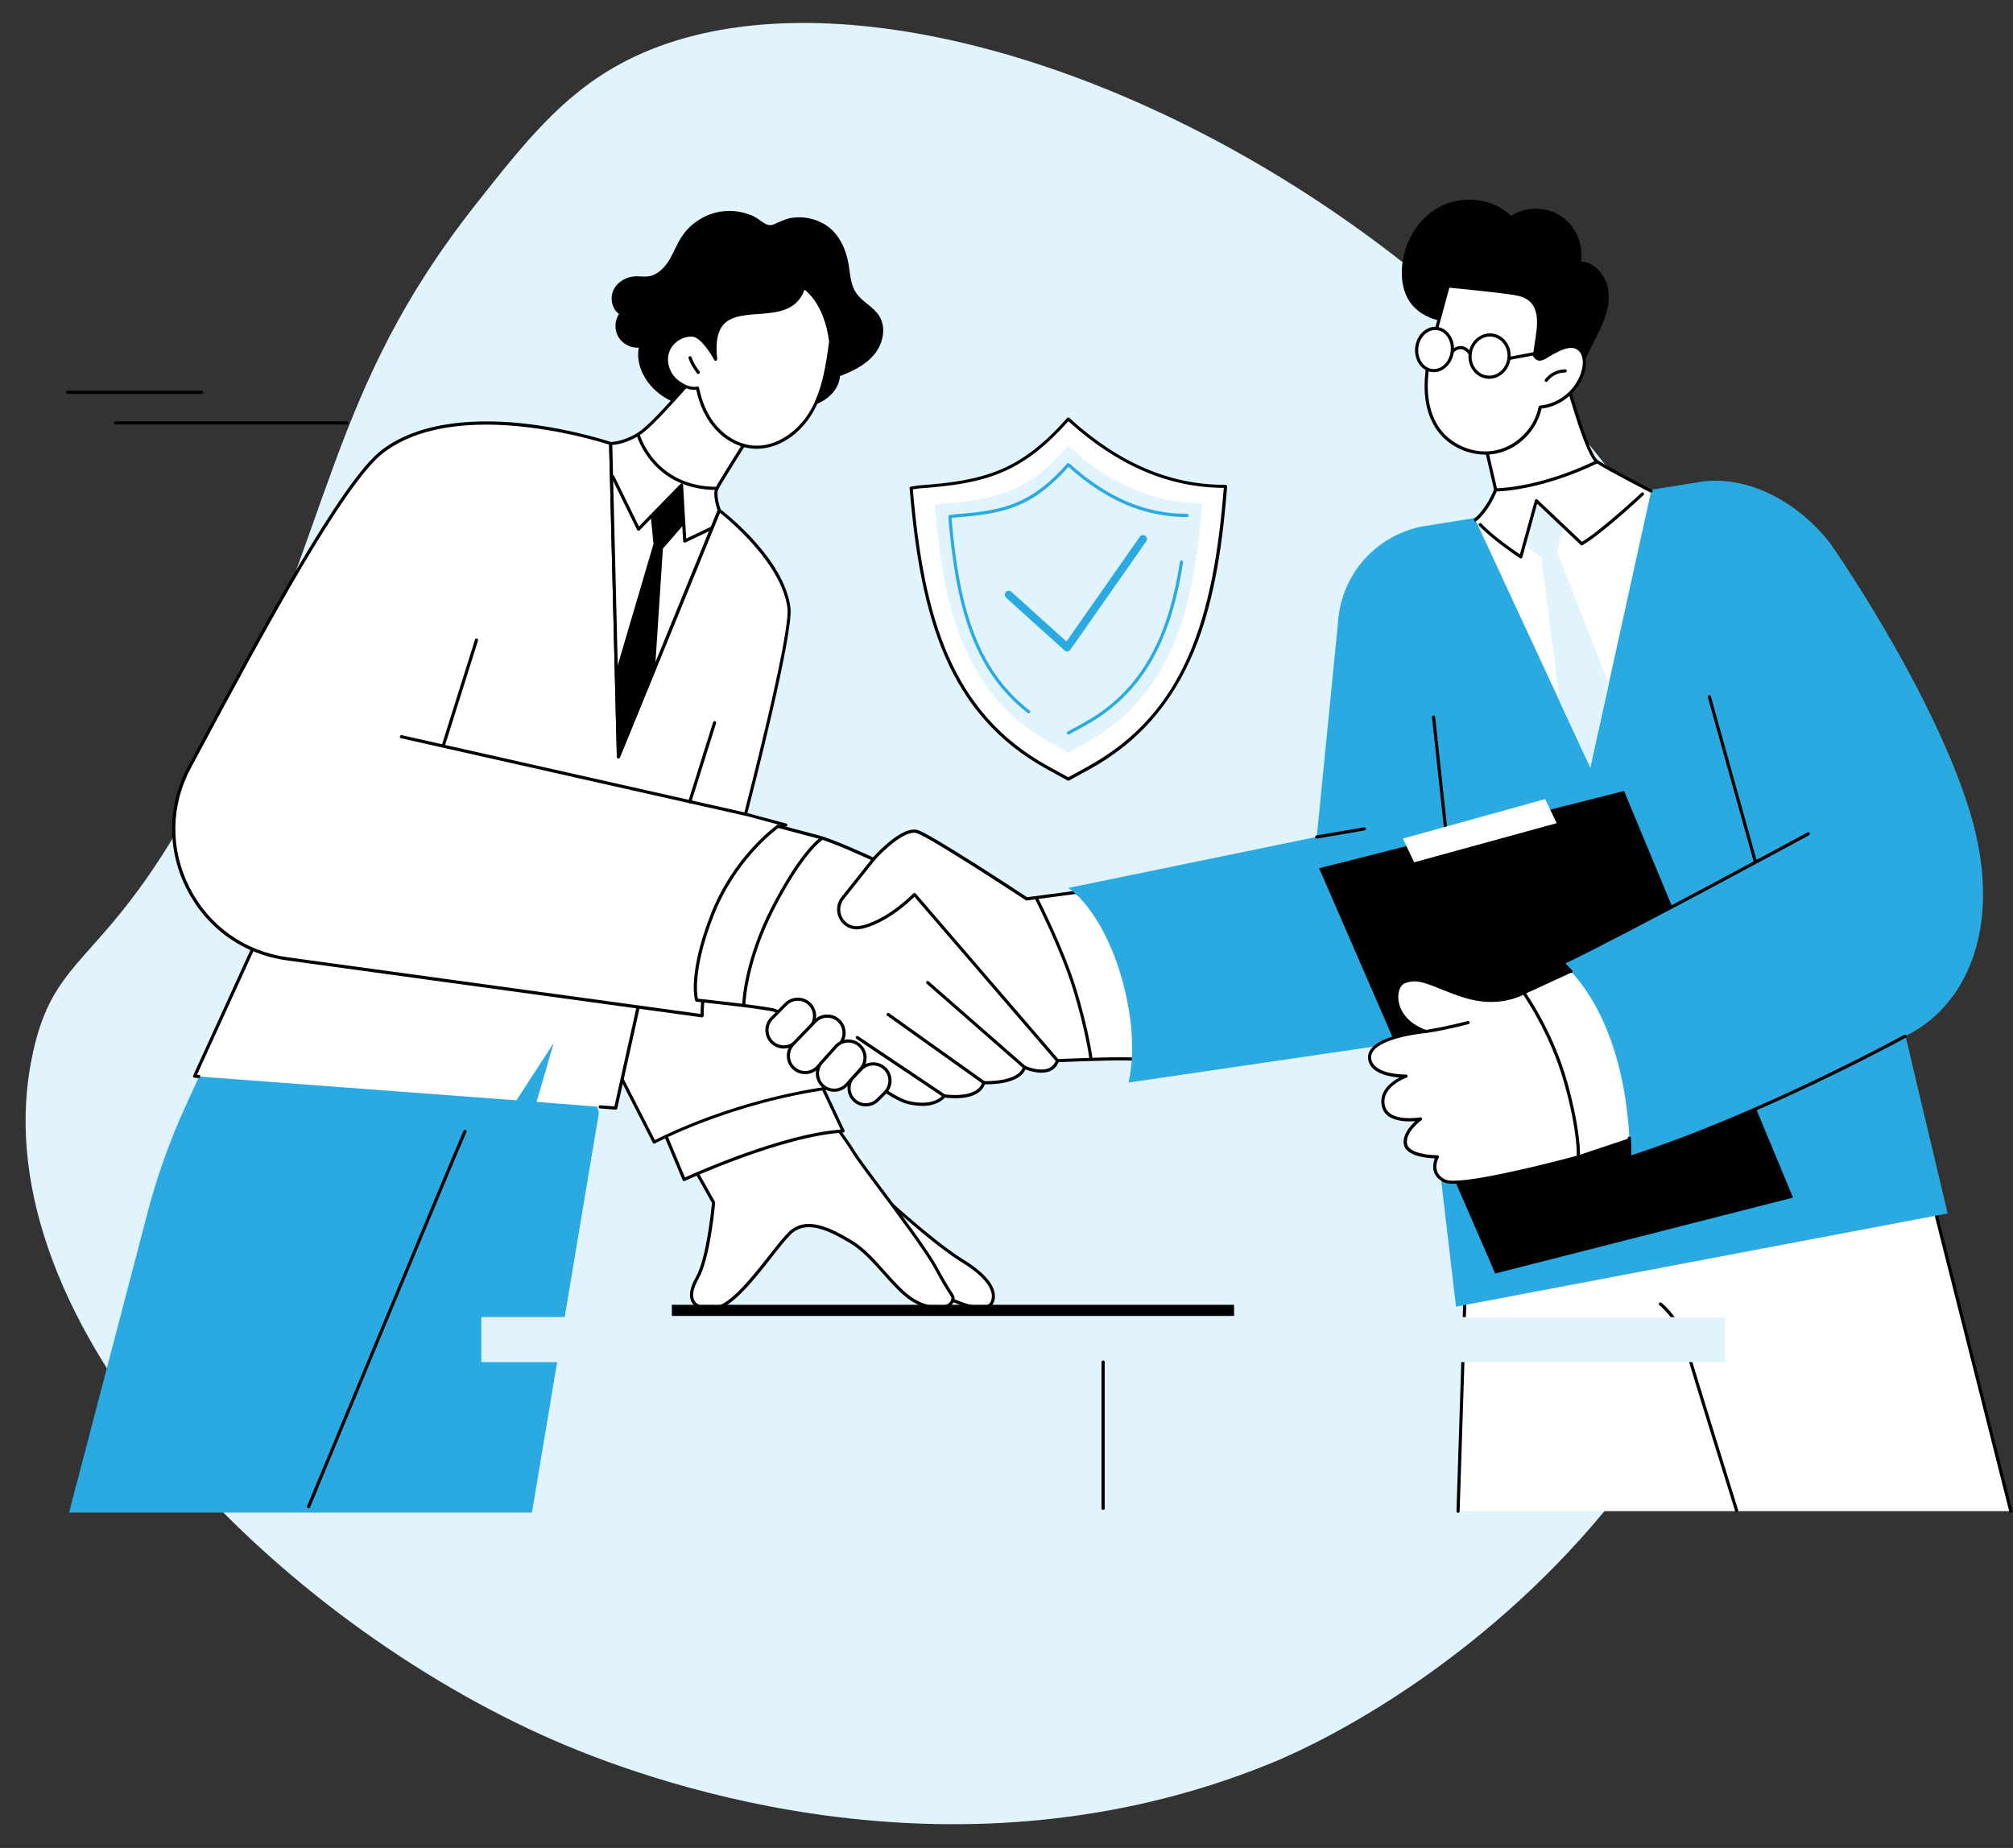 <?xml version="1.0" encoding="UTF-8"?>
<svg xmlns="http://www.w3.org/2000/svg" width="512" height="470" viewBox="0 0 512 470" fill="none">
  <rect x="0" y="0" width="512" height="470" fill="#333333" stroke="none"/>
  <path d="M322.439 448.792C343.792 440.178 383.47 417.164 413.818 377.109C452.741 325.657 459.741 267.872 453.96 223.104C434.865 74.564 239.046 -28.379 157.477 16.409C142.666 24.535 133.03 36.77 121.13 51.832C83.309 99.714 85.043 132.569 54.968 193.047C27.575 248.104 13.6 239.595 7.873 270.229C-4.562 336.648 70.237 412.181 141.774 443.012C169.25 454.85 244.301 480.282 322.439 448.792Z" fill="#E1F4FD"></path>
  <g clip-path="url(#clip0_118_33)">
    <path d="M152.334 282.997L135.297 384.714H17.564L36.889 310.864C39.393 300.741 42.831 290.868 47.168 281.38L58.658 256.232L143.204 250.757L152.334 282.997Z" fill="#2BAAE2"></path>
    <path d="M78.486 383.624C78.486 383.624 78.378 383.624 78.33 383.588C78.126 383.504 78.031 383.264 78.114 383.061C78.498 382.15 115.949 291.803 117.89 287.598C117.986 287.394 118.225 287.31 118.429 287.406C118.633 287.502 118.716 287.742 118.621 287.945C116.68 292.139 79.228 382.474 78.857 383.384C78.797 383.54 78.641 383.636 78.486 383.636V383.624Z" fill="#010101"></path>
    <path d="M220.67 301.136C221.353 301.112 235.886 315.214 244.703 320.629C253.509 326.044 253.21 329.95 252.143 331.579C250.993 333.341 245.554 333.113 237.659 328.129C229.776 323.145 220.67 301.136 220.67 301.136Z" fill="white"></path>
    <path d="M249.364 332.993C246.656 332.993 242.487 331.651 237.431 328.464C229.524 323.468 220.658 302.19 220.287 301.292C220.239 301.172 220.251 301.028 220.323 300.92C220.395 300.813 220.515 300.741 220.646 300.741C220.994 300.741 221.317 300.98 225.618 304.778C230.662 309.247 239.108 316.723 244.907 320.281C249.651 323.193 252.359 326.008 252.946 328.668C253.293 330.213 252.79 331.292 252.467 331.795C251.964 332.562 250.897 332.993 249.364 332.993ZM221.629 302.346C223.761 307.21 231.309 323.636 237.874 327.781C245.386 332.526 250.79 332.909 251.808 331.352C252.119 330.86 252.443 330.034 252.179 328.836C251.808 327.17 250.167 324.439 244.5 320.964C238.641 317.37 230.159 309.858 225.103 305.377C223.785 304.203 222.503 303.077 221.641 302.346H221.629Z" fill="#010101"></path>
    <path d="M181.494 305.856C181.494 305.856 180.272 319.898 177.325 325.05C174.378 330.201 176.019 333.268 181.841 332.693C187.664 332.118 196.709 317.657 200.867 313.644C205.024 309.618 210.954 312.554 216.501 315.884C222.048 319.215 226.709 326.835 231.489 330.177C236.269 333.52 242.068 333.316 242.391 330.225C242.475 329.446 241.84 329.482 238.126 322.593C234.412 315.705 219.221 296.511 217.172 293.073C215.123 289.634 211.122 284.519 211.122 284.519L174.977 294.199L181.518 305.844L181.494 305.856Z" fill="white"></path>
    <path d="M180.536 333.161C177.816 333.161 176.582 332.214 176.031 331.352C175.061 329.854 175.396 327.613 176.977 324.846C179.709 320.078 180.955 307.33 181.087 305.94L174.605 294.403C174.545 294.295 174.533 294.163 174.581 294.055C174.629 293.936 174.725 293.852 174.845 293.828L210.99 284.147C211.146 284.099 211.314 284.159 211.41 284.291C211.445 284.339 215.447 289.467 217.496 292.881C218.25 294.151 220.934 297.733 224.037 301.891C229.428 309.103 236.125 318.089 238.462 322.414C240.426 326.056 241.529 327.745 242.116 328.656C242.667 329.506 242.834 329.77 242.787 330.273C242.679 331.292 242.08 332.082 241.037 332.55C238.617 333.652 234.508 332.789 231.261 330.513C229.057 328.967 226.924 326.583 224.672 324.055C222.024 321.084 219.281 318.017 216.298 316.232C211.062 313.093 205.144 310.074 201.154 313.943C199.92 315.13 198.255 317.25 196.326 319.706C191.785 325.493 186.131 332.693 181.889 333.101C181.398 333.149 180.955 333.173 180.536 333.173V333.161ZM175.564 294.463L181.854 305.665C181.889 305.737 181.913 305.82 181.901 305.892C181.854 306.467 180.643 320.078 177.672 325.253C176.271 327.697 175.923 329.71 176.702 330.92C177.445 332.07 179.218 332.55 181.806 332.298C185.699 331.915 191.474 324.57 195.691 319.203C197.632 316.723 199.321 314.59 200.591 313.356C205 309.091 211.23 312.242 216.717 315.537C219.808 317.382 222.587 320.497 225.271 323.516C227.499 326.008 229.596 328.356 231.729 329.854C235.131 332.238 238.893 332.645 240.714 331.819C241.493 331.459 241.924 330.92 241.996 330.189C242.02 329.986 241.972 329.902 241.457 329.099C240.858 328.177 239.755 326.463 237.779 322.797C235.466 318.52 228.781 309.57 223.414 302.37C220.167 298.033 217.615 294.606 216.837 293.289C215.052 290.305 211.745 285.98 210.978 284.986L175.588 294.463H175.564Z" fill="#010101"></path>
    <path d="M174.006 300.01C174.006 300.01 198.65 288.568 214.441 287.681L208.091 274.203L168.304 286.4L174.006 300.022V300.01Z" fill="white"></path>
    <path d="M174.007 300.405C174.007 300.405 173.911 300.405 173.863 300.381C173.755 300.345 173.683 300.261 173.635 300.166L167.932 286.543C167.885 286.436 167.897 286.316 167.932 286.22C167.98 286.112 168.064 286.04 168.184 286.004L207.971 273.808C208.163 273.748 208.367 273.844 208.451 274.024L214.8 287.502C214.86 287.622 214.848 287.765 214.776 287.873C214.705 287.993 214.585 288.065 214.453 288.065C198.914 288.952 174.414 300.249 174.162 300.357C174.114 300.381 174.055 300.393 173.995 300.393L174.007 300.405ZM168.855 286.639L174.222 299.459C177.361 298.033 199.202 288.353 213.83 287.298L207.888 274.67L168.867 286.627L168.855 286.639Z" fill="#010101"></path>
    <path d="M166.411 290.509C166.411 290.509 185.34 280.218 211.434 276.635L171.958 207.243L128.409 216.24L166.423 290.521L166.411 290.509Z" fill="white"></path>
    <path d="M166.411 290.904C166.411 290.904 166.327 290.904 166.291 290.88C166.183 290.844 166.099 290.773 166.051 290.677L128.037 216.396C127.977 216.288 127.977 216.156 128.037 216.036C128.097 215.929 128.193 215.845 128.313 215.821L171.862 206.823C172.03 206.787 172.209 206.871 172.293 207.015L211.769 276.408C211.841 276.527 211.841 276.659 211.769 276.779C211.709 276.899 211.601 276.983 211.458 276.995C185.747 280.529 166.758 290.725 166.579 290.82C166.519 290.856 166.459 290.868 166.387 290.868L166.411 290.904ZM128.996 216.516L166.579 289.958C169.322 288.544 187.173 279.666 210.787 276.312L171.742 207.686L128.996 216.516Z" fill="#010101"></path>
    <path d="M163.595 250.35L156.587 281.835L136.471 280.254L140.82 265.266L131.356 279.858L49.493 273.724L75.754 216.192L163.595 250.35Z" fill="white"></path>
    <path d="M156.599 282.23C156.599 282.23 156.575 282.23 156.563 282.23L152.633 281.919C152.418 281.907 152.25 281.703 152.262 281.487C152.274 281.26 152.478 281.104 152.693 281.116L156.275 281.392L163.128 250.589L75.97 216.695L50.104 273.352L50.583 273.388C50.799 273.4 50.967 273.604 50.955 273.82C50.943 274.035 50.739 274.203 50.523 274.191L49.469 274.107C49.337 274.107 49.217 274.023 49.157 273.916C49.086 273.808 49.086 273.664 49.133 273.544L75.395 216.013C75.479 215.821 75.706 215.725 75.91 215.809L163.751 249.954C163.931 250.026 164.039 250.218 164.003 250.421L157.006 281.907C156.97 282.086 156.803 282.218 156.611 282.218L156.599 282.23Z" fill="#010101"></path>
    <path d="M199.896 209.842C199.896 209.842 191.498 214.083 185.232 227.969C181.422 236.416 178.487 251.955 178.595 258.352L73.034 243.856C50.008 240.693 37.201 215.533 48.223 195.07C63.45 166.795 86.453 123.065 97.343 114.787C117.063 99.799 155.317 112.81 155.317 112.81L157.294 192.482L182.932 129.775C182.932 129.775 199.106 142.007 200.675 154.623C201.526 161.452 189.629 207.075 189.629 207.075L199.884 209.83L199.896 209.842Z" fill="white"></path>
    <path d="M178.595 258.76C178.595 258.76 178.559 258.76 178.535 258.76L72.975 244.263C61.869 242.742 52.572 236.128 47.492 226.124C42.412 216.132 42.544 204.751 47.852 194.878C48.894 192.938 49.984 190.925 51.086 188.852C66.182 160.733 86.86 122.239 97.079 114.463C107.371 106.64 122.706 106.508 133.752 107.778C145.685 109.144 155.329 112.403 155.425 112.427C155.58 112.487 155.688 112.63 155.7 112.798L157.629 190.553L182.537 129.619C182.585 129.499 182.68 129.415 182.8 129.38C182.92 129.344 183.052 129.38 183.148 129.451C183.819 129.955 199.477 141.923 201.047 154.575C201.873 161.153 191.33 202.055 190.096 206.799L199.968 209.459C200.124 209.507 200.244 209.639 200.268 209.806C200.28 209.974 200.196 210.13 200.052 210.202C199.968 210.25 191.702 214.563 185.58 228.137C181.95 236.2 178.859 251.751 178.979 258.353C178.979 258.472 178.931 258.58 178.847 258.664C178.775 258.724 178.679 258.76 178.583 258.76H178.595ZM123.58 108.006C114.26 108.006 104.687 109.719 97.595 115.098C87.507 122.766 66.889 161.177 51.817 189.224C50.703 191.296 49.625 193.309 48.582 195.25C43.395 204.882 43.263 216.001 48.223 225.753C53.183 235.517 62.252 241.963 73.094 243.46L178.188 257.885C178.2 250.841 181.207 235.901 184.861 227.79C190.025 216.348 196.542 211.436 198.854 209.962L189.533 207.446C189.318 207.386 189.198 207.171 189.246 206.955C189.366 206.5 201.119 161.332 200.28 154.647C198.878 143.469 185.628 132.411 183.1 130.398L157.665 192.614C157.593 192.794 157.402 192.89 157.222 192.854C157.03 192.818 156.898 192.662 156.886 192.47L154.922 113.086C152.813 112.403 138.532 107.994 123.568 107.994L123.58 108.006Z" fill="#010101"></path>
    <path d="M189.641 207.482C189.641 207.482 189.581 207.482 189.557 207.482L102.004 187.762C101.788 187.714 101.656 187.498 101.704 187.282C101.752 187.067 101.968 186.935 102.183 186.983L189.737 206.703C189.953 206.751 190.085 206.967 190.037 207.183C189.989 207.374 189.833 207.494 189.641 207.494V207.482Z" fill="#010101"></path>
    <path d="M112.738 190.098C112.738 190.098 112.654 190.098 112.618 190.074C112.403 190.002 112.283 189.787 112.355 189.571L120.813 162.674C120.885 162.458 121.101 162.339 121.316 162.411C121.532 162.482 121.652 162.698 121.58 162.914L113.122 189.811C113.062 189.978 112.906 190.098 112.738 190.098Z" fill="#010101"></path>
    <path d="M175.444 204.331C175.444 204.331 175.36 204.331 175.325 204.307C175.109 204.235 174.989 204.02 175.061 203.804L181.375 183.688C181.447 183.473 181.662 183.353 181.878 183.425C182.094 183.497 182.213 183.712 182.141 183.928L175.828 204.044C175.78 204.211 175.612 204.331 175.444 204.331Z" fill="#010101"></path>
    <path d="M184.238 53.697C179.853 54.093 175.708 56.596 173.324 60.298C172.102 62.191 171.323 64.36 170.137 66.277C168.951 68.194 167.166 69.955 164.937 70.278C163.823 70.446 162.673 70.231 161.547 70.278C159.282 70.386 157.03 71.68 156.048 73.729C155.077 75.778 155.604 78.521 157.437 79.851C156.299 81.564 156.239 83.925 157.282 85.698C158.324 87.471 160.421 88.573 162.469 88.417C161.655 92.766 164.039 97.247 167.513 99.991C170.987 102.722 175.396 103.98 179.757 104.759C188.012 106.233 196.614 106.185 204.665 103.849C206.749 103.25 208.822 102.471 210.523 101.129C212.224 99.787 213.53 97.81 213.638 95.654C216.909 94.396 220.192 92.802 222.408 90.095C224.624 87.387 225.487 83.302 223.618 80.342C222.108 77.946 219.185 76.736 217.652 74.352C216.322 72.291 216.25 69.692 215.843 67.271C215.327 64.24 214.189 61.245 212.105 58.981C209.565 56.225 205.647 54.967 201.957 55.327C199.956 55.518 198.483 56.369 196.674 57.112C194.925 57.831 193.319 55.782 191.762 55.051C189.425 53.961 186.814 53.469 184.238 53.697Z" fill="#010101"></path>
    <path d="M155.329 112.81C155.329 112.81 159.642 112.75 163.751 109.396C168.999 105.118 183.747 87.399 183.747 87.399L193.307 106.52C193.307 106.52 183.16 122.574 182.345 124.216C181.53 125.857 182.932 129.775 182.932 129.775L157.294 192.482L155.317 112.81H155.329Z" fill="white"></path>
    <path d="M157.306 192.89C157.306 192.89 157.258 192.89 157.234 192.89C157.042 192.854 156.91 192.698 156.898 192.506L154.921 112.834C154.921 112.726 154.957 112.619 155.029 112.547C155.101 112.475 155.209 112.427 155.317 112.427C155.353 112.427 159.546 112.319 163.487 109.108C168.651 104.903 183.291 87.339 183.435 87.171C183.519 87.064 183.651 87.016 183.794 87.028C183.926 87.04 184.046 87.124 184.106 87.243L193.666 106.365C193.726 106.496 193.726 106.64 193.642 106.76C193.547 106.916 183.495 122.814 182.704 124.42C182.093 125.642 182.932 128.613 183.315 129.655C183.351 129.751 183.351 129.847 183.315 129.943L157.677 192.65C157.617 192.806 157.461 192.902 157.306 192.902V192.89ZM155.736 113.194L157.653 190.554L182.501 129.763C182.225 128.948 181.183 125.654 181.985 124.036C182.764 122.479 191.642 108.401 192.852 106.496L183.663 88.13C181.231 91.029 168.807 105.79 164.003 109.707C160.516 112.547 156.934 113.086 155.736 113.182V113.194Z" fill="#010101"></path>
    <path d="M162.409 110.833C162.409 110.833 166.231 124.216 182.345 124.216L162.409 110.833Z" fill="white"></path>
    <path d="M182.345 124.623C166.111 124.623 162.062 111.085 162.014 110.941C161.954 110.726 162.074 110.51 162.289 110.45C162.505 110.39 162.721 110.51 162.793 110.726C162.829 110.857 166.734 123.821 182.345 123.821C182.573 123.821 182.752 124 182.752 124.228C182.752 124.455 182.573 124.635 182.345 124.635V124.623Z" fill="#010101"></path>
    <path d="M174.15 138.006C174.078 138.006 174.006 137.982 173.946 137.946C173.827 137.874 173.755 137.754 173.755 137.622L172.988 124.324L162.697 134.867C162.601 134.963 162.469 135.011 162.349 134.987C162.217 134.963 162.11 134.879 162.05 134.771L155.496 121.389C155.401 121.185 155.484 120.945 155.676 120.849C155.88 120.754 156.119 120.837 156.215 121.029L162.517 133.896L173.048 123.102C173.156 122.982 173.323 122.946 173.479 123.006C173.623 123.066 173.731 123.198 173.743 123.365L174.533 136.976L180.739 134.016C180.943 133.92 181.183 134.016 181.278 134.208C181.374 134.412 181.278 134.651 181.087 134.747L174.342 137.97C174.342 137.97 174.222 138.006 174.174 138.006H174.15Z" fill="#010101"></path>
    <path d="M165.907 131.117L166.626 138.377L157.138 170.582L157.401 191.668L166.183 170.582L168.22 139.36L173.491 133.285L173.084 124.228L165.907 131.117Z" fill="#010101"></path>
    <path d="M157.401 192.075C157.401 192.075 157.353 192.075 157.329 192.075C157.138 192.039 157.006 191.871 157.006 191.68L156.73 170.593C156.73 170.593 156.73 170.51 156.742 170.474L166.219 138.341L165.5 131.165C165.488 131.045 165.536 130.925 165.62 130.829L172.796 123.94C172.916 123.833 173.084 123.797 173.228 123.856C173.371 123.916 173.467 124.048 173.479 124.216L173.887 133.273C173.887 133.381 173.851 133.477 173.791 133.561L168.603 139.539L166.578 170.629C166.578 170.629 166.566 170.713 166.543 170.761L157.761 191.847C157.701 192.003 157.545 192.099 157.389 192.099L157.401 192.075ZM157.533 170.641L157.773 189.715L165.788 170.486L167.812 139.324C167.812 139.24 167.848 139.156 167.908 139.084L173.072 133.118L172.713 125.114L166.315 131.261L167.022 138.329C167.022 138.329 167.022 138.437 167.01 138.485L157.533 170.641Z" fill="#010101"></path>
    <path d="M177.409 98.697C178.116 102.315 179.565 105.826 181.973 108.617C184.382 111.397 187.796 113.397 191.462 113.709C197.596 114.236 203.359 109.971 206.426 104.639C209.505 99.308 210.427 93.03 211.254 86.932C211.254 86.932 210.511 77.359 204.401 73.01C200.447 85.913 179.781 71.609 181.997 91.329C181.997 91.329 178.883 85.47 176.199 85.219C173.3 84.955 170.412 87.028 169.669 89.831C168.939 92.647 170.304 95.81 172.748 97.391C174.126 98.278 175.504 98.961 177.397 98.697H177.409Z" fill="white"></path>
    <path d="M192.492 114.152C192.145 114.152 191.785 114.14 191.438 114.104C187.844 113.805 184.286 111.888 181.674 108.869C179.469 106.317 177.888 102.962 177.085 99.129C175.156 99.284 173.743 98.493 172.545 97.727C169.897 96.025 168.531 92.659 169.298 89.736C170.077 86.74 173.192 84.536 176.247 84.823C178.211 85.003 180.308 87.807 181.458 89.628C181.302 86.273 181.889 83.829 183.267 82.176C185.4 79.6 189.114 79.324 192.72 79.061C197.68 78.689 202.352 78.342 204.03 72.891C204.065 72.771 204.161 72.675 204.281 72.627C204.401 72.579 204.533 72.603 204.641 72.675C210.846 77.084 211.637 86.489 211.661 86.896C211.661 86.92 211.661 86.956 211.661 86.98C210.93 92.443 210.02 99.236 206.785 104.831C203.466 110.582 197.943 114.14 192.48 114.14L192.492 114.152ZM177.421 98.302C177.612 98.302 177.78 98.434 177.816 98.625C178.559 102.471 180.104 105.838 182.297 108.354C184.777 111.217 188.131 113.026 191.522 113.314C197.752 113.841 203.347 109.24 206.102 104.448C209.241 98.997 210.152 92.311 210.87 86.932C210.811 86.273 209.924 77.851 204.629 73.681C202.652 79.144 197.644 79.516 192.792 79.875C189.21 80.139 185.819 80.391 183.902 82.703C182.453 84.452 181.961 87.267 182.417 91.305C182.441 91.497 182.321 91.676 182.141 91.736C181.961 91.796 181.758 91.712 181.662 91.545C180.823 89.963 178.199 85.83 176.187 85.65C173.503 85.398 170.772 87.339 170.089 89.963C169.406 92.563 170.64 95.558 173 97.08C174.462 98.026 175.708 98.565 177.373 98.326C177.397 98.326 177.409 98.326 177.433 98.326L177.421 98.302Z" fill="#010101"></path>
    <path d="M177.612 95.127C177.493 95.127 177.373 95.079 177.301 94.971C176.378 93.821 175.648 92.527 175.132 91.137C175.061 90.934 175.156 90.694 175.372 90.622C175.588 90.538 175.815 90.646 175.887 90.862C176.366 92.168 177.061 93.378 177.924 94.468C178.068 94.636 178.032 94.899 177.864 95.031C177.792 95.091 177.696 95.115 177.612 95.115V95.127Z" fill="#010101"></path>
    <path d="M273.732 226.951L261.14 228.628C261.14 228.628 237.359 212.958 233.43 211.556C229.512 210.154 222.144 218.577 222.144 218.577C222.144 218.577 212.368 214 208.175 212.886C203.981 211.771 197.895 210.166 197.895 210.166C197.895 210.166 186.981 217.726 181.098 232.834C175.216 247.941 177.181 254.387 177.181 254.387C177.181 254.387 193.127 256.064 196.769 256.903C200.411 257.742 223.917 278.732 230.914 280.409C237.91 282.087 240.151 278.732 240.151 278.732C240.151 278.732 248.824 280.134 250.226 275.377C250.226 275.377 259.295 275.833 260.577 271.46C260.577 271.46 267.298 274.539 268.976 269.782C268.976 269.782 287.162 268.944 289.403 269.507C291.643 270.07 287.725 236.488 273.732 226.963V226.951Z" fill="white"></path>
    <path d="M234.58 281.272C233.501 281.272 232.255 281.128 230.818 280.793C226.684 279.798 217.268 272.49 208.977 266.044C203.394 261.707 198.135 257.622 196.685 257.286C193.115 256.46 177.301 254.794 177.145 254.77C176.989 254.758 176.845 254.639 176.797 254.483C176.714 254.219 174.869 247.738 180.727 232.666C186.586 217.618 197.548 209.89 197.668 209.806C197.763 209.735 197.883 209.723 198.003 209.747C198.003 209.747 204.089 211.352 208.282 212.466C212.128 213.497 220.407 217.294 222.048 218.061C223.294 216.683 229.775 209.794 233.573 211.16C237.383 212.526 259.176 226.831 261.236 228.197L273.684 226.544C273.78 226.532 273.876 226.544 273.96 226.615C287.306 235.697 291.571 266.116 290.109 269.399C289.858 269.962 289.427 269.914 289.307 269.878C287.605 269.459 275.601 269.878 269.251 270.154C268.808 271.232 268.077 271.999 267.059 272.43C264.818 273.376 261.871 272.406 260.805 271.987C259.2 275.773 252.095 275.821 250.502 275.785C248.908 280.098 241.744 279.355 240.318 279.163C239.827 279.738 238.162 281.284 234.58 281.284V281.272ZM177.516 254.004C179.745 254.243 193.474 255.717 196.865 256.496C198.482 256.867 203.334 260.629 209.468 265.397C217.304 271.483 227.044 279.043 231.009 280.002C237.611 281.583 239.731 278.612 239.815 278.492C239.899 278.36 240.055 278.289 240.21 278.325C240.294 278.336 248.549 279.606 249.831 275.245C249.879 275.066 250.058 274.946 250.238 274.958C250.322 274.958 259.008 275.341 260.182 271.328C260.218 271.22 260.29 271.124 260.398 271.076C260.505 271.028 260.625 271.028 260.733 271.076C260.769 271.088 264.339 272.706 266.735 271.687C267.61 271.316 268.233 270.621 268.58 269.638C268.64 269.483 268.772 269.375 268.94 269.375C269.671 269.339 286.647 268.56 289.355 269.075C289.582 268.62 289.738 266.547 289.235 262.462C288.025 252.602 283.388 234.151 273.612 227.37L261.176 229.024C261.081 229.036 260.985 229.024 260.901 228.964C260.661 228.808 237.107 213.305 233.286 211.939C230.279 210.861 224.432 216.564 222.431 218.84C222.312 218.972 222.12 219.02 221.964 218.936C221.868 218.888 212.176 214.359 208.067 213.269C204.305 212.263 199.021 210.873 197.967 210.597C196.649 211.568 186.861 219.104 181.47 232.977C176.342 246.168 177.229 252.686 177.504 254.016L177.516 254.004Z" fill="#010101"></path>
    <path d="M277.458 269.495C277.254 269.495 277.086 269.351 277.062 269.147C277.062 269.075 276.08 261.839 272.905 251.559C269.73 241.268 263.321 228.784 263.249 228.652C263.153 228.46 263.225 228.209 263.417 228.113C263.608 228.005 263.86 228.089 263.956 228.281C264.016 228.401 270.461 240.956 273.66 251.32C276.859 261.671 277.841 268.967 277.853 269.039C277.877 269.255 277.721 269.459 277.506 269.495C277.482 269.495 277.47 269.495 277.458 269.495Z" fill="#010101"></path>
    <path d="M189.185 255.824C188.958 255.824 188.79 255.633 188.79 255.417C188.79 255.309 189.066 244.527 196.434 230.365C203.802 216.192 208.462 213.149 208.666 213.029C208.857 212.909 209.097 212.969 209.217 213.161C209.337 213.353 209.277 213.592 209.085 213.712C209.037 213.736 204.377 216.815 197.14 230.737C189.868 244.73 189.593 255.321 189.593 255.429C189.593 255.645 189.413 255.824 189.185 255.824Z" fill="#010101"></path>
    <path d="M268.976 270.165C268.868 270.165 268.748 270.117 268.676 270.022L232.579 228.089C231.261 229.395 226.061 234.259 220.119 235.996C219.532 236.164 218.957 236.284 218.43 236.344C216.417 236.559 214.536 235.577 213.554 233.78C212.547 231.947 212.715 229.802 214.009 228.173L221.844 218.313C221.988 218.145 222.24 218.109 222.407 218.253C222.587 218.396 222.611 218.648 222.467 218.816L214.632 228.676C213.554 230.042 213.41 231.863 214.248 233.396C215.075 234.906 216.645 235.721 218.334 235.541C218.825 235.493 219.34 235.385 219.891 235.229C226.421 233.324 232.243 227.286 232.303 227.226C232.387 227.142 232.507 227.094 232.603 227.106C232.71 227.106 232.818 227.154 232.902 227.25L269.287 269.506C269.431 269.674 269.419 269.926 269.239 270.07C269.167 270.129 269.071 270.165 268.976 270.165Z" fill="#010101"></path>
    <path d="M260.577 271.843C260.482 271.843 260.386 271.807 260.314 271.747L235.682 250.194C235.514 250.05 235.502 249.798 235.646 249.631C235.79 249.463 236.041 249.451 236.209 249.595L260.841 271.148C261.009 271.292 261.021 271.543 260.877 271.711C260.793 271.807 260.685 271.843 260.577 271.843Z" fill="#010101"></path>
    <path d="M250.226 275.76C250.142 275.76 250.059 275.737 249.999 275.689L225.654 258.34C225.475 258.209 225.427 257.957 225.558 257.777C225.69 257.598 225.942 257.55 226.122 257.681L250.466 275.03C250.646 275.161 250.694 275.413 250.562 275.593C250.478 275.701 250.358 275.76 250.238 275.76H250.226Z" fill="#010101"></path>
    <path d="M240.151 279.127C240.079 279.127 239.995 279.103 239.923 279.055L217.819 264.223C217.639 264.103 217.591 263.852 217.711 263.66C217.831 263.48 218.082 263.42 218.274 263.552L240.378 278.384C240.558 278.504 240.618 278.756 240.486 278.947C240.414 279.067 240.282 279.127 240.151 279.127Z" fill="#010101"></path>
    <path d="M205.934 261.407L202.352 265.025C200.699 266.679 197.979 266.679 196.314 265.025C194.66 263.372 194.66 260.652 196.314 258.987L199.896 255.369C201.549 253.716 204.269 253.716 205.934 255.369C207.599 257.022 207.587 259.742 205.934 261.407Z" fill="white"></path>
    <path d="M199.333 266.679C198.135 266.679 196.937 266.224 196.038 265.313C195.164 264.439 194.672 263.264 194.672 262.018C194.672 260.772 195.152 259.598 196.038 258.724L199.62 255.106C200.495 254.231 201.669 253.74 202.927 253.74C204.185 253.74 205.347 254.219 206.222 255.106C207.096 255.992 207.587 257.154 207.587 258.4C207.587 259.646 207.108 260.82 206.222 261.695L202.639 265.313C201.729 266.224 200.531 266.679 199.333 266.679ZM202.915 254.53C201.885 254.53 200.914 254.926 200.183 255.657L196.601 259.275C195.87 260.006 195.475 260.976 195.475 262.006C195.475 263.037 195.87 264.007 196.601 264.738C198.111 266.248 200.555 266.248 202.064 264.738L205.647 261.12C206.377 260.389 206.773 259.419 206.773 258.388C206.773 257.358 206.377 256.388 205.647 255.657C204.916 254.926 203.945 254.53 202.915 254.53Z" fill="#010101"></path>
    <path d="M225.115 277.869L223.234 279.75C221.581 281.403 218.861 281.403 217.196 279.75C215.543 278.097 215.543 275.377 217.196 273.712L219.077 271.831C220.73 270.177 223.45 270.177 225.115 271.831C226.768 273.484 226.768 276.204 225.115 277.869Z" fill="white"></path>
    <path d="M220.215 281.403C218.969 281.403 217.795 280.924 216.92 280.038C215.099 278.217 215.099 275.257 216.92 273.436L218.801 271.555C220.622 269.734 223.582 269.734 225.403 271.555C227.224 273.376 227.224 276.336 225.403 278.157L223.522 280.038C222.647 280.912 221.473 281.403 220.227 281.403H220.215ZM222.096 270.992C221.066 270.992 220.095 271.388 219.364 272.118L217.484 273.999C215.974 275.509 215.974 277.953 217.484 279.463C218.214 280.193 219.185 280.589 220.215 280.589C221.245 280.589 222.216 280.193 222.947 279.463L224.828 277.582C225.558 276.851 225.954 275.88 225.954 274.85C225.954 273.82 225.558 272.849 224.828 272.118C224.097 271.388 223.126 270.992 222.096 270.992Z" fill="#010101"></path>
    <path d="M213.422 265.721L207.791 271.556C206.138 273.209 203.418 273.209 201.753 271.556C200.099 269.902 200.099 267.183 201.753 265.518L207.384 259.683C209.037 258.03 211.756 258.03 213.422 259.683C215.087 261.336 215.075 264.056 213.422 265.721Z" fill="white"></path>
    <path d="M204.784 273.197C203.538 273.197 202.364 272.718 201.489 271.831C199.668 270.01 199.668 267.051 201.489 265.23L207.12 259.395C208.007 258.509 209.181 258.029 210.427 258.029C211.673 258.029 212.847 258.509 213.721 259.395C215.542 261.216 215.542 264.175 213.721 265.997L208.091 271.831C207.204 272.718 206.03 273.197 204.784 273.197ZM210.415 258.844C209.42 258.844 208.438 259.215 207.683 259.97L202.052 265.805C200.543 267.314 200.543 269.77 202.052 271.268C203.562 272.766 206.006 272.778 207.516 271.268L213.146 265.433C214.656 263.924 214.656 261.468 213.146 259.97C212.392 259.215 211.409 258.844 210.415 258.844Z" fill="#010101"></path>
    <path d="M218.777 272.047L215.183 276.036C213.53 277.69 210.81 277.69 209.145 276.036C207.491 274.383 207.491 271.663 209.145 269.998L212.739 266.009C214.392 264.355 217.112 264.355 218.777 266.009C220.43 267.662 220.43 270.382 218.777 272.047Z" fill="white"></path>
    <path d="M212.164 277.678C210.966 277.678 209.78 277.223 208.869 276.312C207.995 275.437 207.503 274.263 207.503 273.017C207.503 271.771 207.983 270.597 208.869 269.723L212.439 265.745C214.272 263.912 217.232 263.912 219.053 265.733C219.927 266.608 220.418 267.782 220.418 269.028C220.418 270.274 219.939 271.448 219.065 272.322L215.482 276.3C214.56 277.223 213.362 277.678 212.164 277.678ZM215.758 265.17C214.764 265.17 213.781 265.541 213.026 266.296L209.456 270.274C208.713 271.016 208.318 271.987 208.318 273.017C208.318 274.048 208.713 275.018 209.444 275.749C210.954 277.258 213.398 277.258 214.907 275.749L218.478 271.771C218.478 271.771 218.478 271.771 218.49 271.759C219.22 271.028 219.616 270.058 219.616 269.028C219.616 267.997 219.22 267.027 218.49 266.296C217.735 265.541 216.752 265.17 215.758 265.17Z" fill="#010101"></path>
    <path d="M491.55 305.329L511.45 384.342H370.858L373.422 304.682L491.55 305.329Z" fill="white"></path>
    <path d="M511.45 384.75C511.27 384.75 511.102 384.63 511.054 384.45L491.227 305.737L373.805 305.102L371.253 384.366C371.253 384.582 371.074 384.762 370.846 384.762C370.846 384.762 370.846 384.762 370.834 384.762C370.607 384.762 370.439 384.57 370.451 384.342L373.015 304.682C373.015 304.467 373.194 304.299 373.422 304.299L491.55 304.946C491.73 304.946 491.898 305.078 491.933 305.245L511.833 384.258C511.893 384.474 511.761 384.69 511.546 384.75C511.51 384.75 511.474 384.762 511.45 384.762V384.75Z" fill="#010101"></path>
    <path d="M441.699 384.582C441.531 384.582 441.364 384.474 441.316 384.294C441.208 383.935 430.114 348.472 428.269 341.835C426.46 335.341 422.123 332.022 422.087 331.986C421.907 331.855 421.871 331.603 422.003 331.423C422.135 331.244 422.386 331.208 422.566 331.339C422.758 331.483 427.167 334.85 429.048 341.619C430.893 348.244 441.975 383.695 442.082 384.043C442.154 384.259 442.034 384.486 441.819 384.546C441.783 384.558 441.735 384.57 441.699 384.57V384.582Z" fill="#010101"></path>
    <path d="M362.604 133.753L432.271 122.599C444.179 120.694 457.142 127.367 465.577 138.282C465.577 138.282 489.909 172.954 500.248 203.972C510.587 234.99 500.14 256.113 484.518 263.553L484.35 262.199L495.372 308.624L370.331 332.334L362.328 264.295L287.007 275.342C287.007 275.342 290.134 264.667 284.982 247.738C279.83 230.809 271.731 225.837 271.731 225.837L334.917 212.85L340.356 157.906C341.29 145.674 350.492 135.682 362.604 133.741V133.753Z" fill="#2BAAE2"></path>
    <path d="M446.527 219.787C446.348 219.787 446.192 219.667 446.144 219.488L434.379 177.315C434.319 177.1 434.439 176.884 434.655 176.824C434.87 176.764 435.086 176.884 435.146 177.1L446.911 219.272C446.971 219.488 446.851 219.703 446.635 219.763C446.599 219.763 446.563 219.775 446.527 219.775V219.787Z" fill="#010101"></path>
    <path d="M367.959 213.724C367.755 213.724 367.588 213.569 367.564 213.365L364.221 182.407C364.197 182.191 364.353 181.987 364.581 181.963C364.796 181.939 365 182.095 365.024 182.323L368.366 213.281C368.39 213.497 368.235 213.7 368.007 213.724C367.995 213.724 367.983 213.724 367.959 213.724Z" fill="#010101"></path>
    <path d="M334.917 213.282C334.725 213.282 334.558 213.138 334.522 212.946C334.486 212.73 334.629 212.515 334.845 212.479L346.957 210.418C347.185 210.382 347.389 210.526 347.425 210.742C347.461 210.957 347.317 211.173 347.101 211.209L334.989 213.27C334.989 213.27 334.941 213.27 334.917 213.27V213.282Z" fill="#010101"></path>
    <path d="M380.311 323.9L335.516 220.829L413.078 201.169L456.052 304.599L380.311 323.9Z" fill="#010101"></path>
    <path d="M356.817 213.282L359.692 219.308L395.945 209.364L393.01 203.242L356.817 213.282Z" fill="white"></path>
    <path d="M387.559 252.483C387.559 252.483 381.545 256.137 372.703 253.417C364.964 251.033 361.154 247.822 356.913 249.847C354.397 251.045 353.642 259.084 362.568 262.355C362.568 262.355 346.226 263.804 348.563 270.094C349.952 273.856 357.608 273.7 357.608 273.7C357.608 273.7 350.899 275.989 351.785 281.045C352.684 286.113 361.274 284.567 361.274 284.567C361.274 284.567 356.853 287.718 357.44 291.001C358.027 294.283 365.551 294.212 365.551 294.212C365.551 294.212 363.215 298.249 367.384 300.334C371.553 302.418 401.409 294.236 401.409 294.236C401.409 294.236 403.338 282.003 401.852 268.297C400.366 254.591 387.523 252.471 387.523 252.471L387.559 252.483Z" fill="white"></path>
    <path d="M369.72 301.076C368.606 301.076 367.755 300.969 367.24 300.717C365.91 300.046 365.06 299.123 364.7 297.961C364.305 296.643 364.664 295.35 364.952 294.631C363.059 294.559 357.62 294.104 357.069 291.096C356.626 288.664 358.65 286.376 359.98 285.154C358.207 285.298 355.164 285.298 353.187 283.92C352.217 283.237 351.618 282.303 351.414 281.14C350.755 277.438 353.906 275.138 355.919 274.06C353.499 273.868 349.27 273.113 348.203 270.262C347.784 269.136 347.88 268.069 348.491 267.099C350.515 263.9 357.788 262.582 360.998 262.151C355.547 259.551 354.9 255.286 354.84 253.956C354.745 251.871 355.499 250.086 356.733 249.499C359.812 248.026 362.688 249.188 366.665 250.793C368.438 251.512 370.439 252.315 372.823 253.045C381.365 255.681 387.296 252.183 387.356 252.147C387.44 252.099 387.535 252.075 387.631 252.099C387.763 252.123 400.798 254.435 402.295 268.285C403.769 281.883 401.864 294.211 401.852 294.331C401.828 294.487 401.708 294.619 401.565 294.655C400.486 294.954 377.975 301.088 369.732 301.088L369.72 301.076ZM365.587 293.828C365.731 293.828 365.863 293.9 365.934 294.032C366.006 294.151 366.006 294.307 365.934 294.439C365.934 294.451 364.988 296.116 365.479 297.734C365.767 298.668 366.474 299.435 367.6 299.998C370.87 301.639 392.627 296.248 401.085 293.936C401.349 292.103 402.834 280.769 401.493 268.357C400.139 255.885 388.997 253.189 387.631 252.902C386.649 253.441 380.862 256.352 372.584 253.8C370.176 253.057 368.151 252.243 366.366 251.524C362.448 249.942 359.848 248.888 357.093 250.206C356.314 250.577 355.559 251.967 355.655 253.896C355.715 255.202 356.41 259.659 362.712 261.971C362.891 262.031 362.999 262.211 362.975 262.402C362.951 262.594 362.796 262.738 362.616 262.75C362.508 262.75 351.534 263.768 349.174 267.494C348.694 268.249 348.623 269.052 348.958 269.95C350.24 273.401 357.548 273.293 357.62 273.293C357.812 273.293 357.979 273.437 358.015 273.628C358.051 273.82 357.931 274.012 357.752 274.084C357.692 274.108 351.378 276.324 352.205 280.985C352.372 281.943 352.852 282.686 353.654 283.249C356.23 285.046 361.178 284.183 361.238 284.183C361.43 284.148 361.609 284.255 361.681 284.423C361.753 284.591 361.693 284.794 361.55 284.902C361.502 284.938 357.344 287.945 357.884 290.929C358.315 293.301 363.443 293.816 365.503 293.816C365.539 293.816 365.563 293.816 365.599 293.816L365.587 293.828Z" fill="#010101"></path>
    <path d="M362.58 262.762C362.388 262.762 362.208 262.618 362.184 262.414C362.148 262.199 362.304 261.995 362.52 261.959C367.695 261.192 373.242 259.707 373.302 259.695C373.518 259.635 373.734 259.767 373.794 259.982C373.853 260.198 373.722 260.414 373.506 260.473C373.446 260.485 367.851 261.983 362.64 262.762C362.616 262.762 362.604 262.762 362.58 262.762Z" fill="#010101"></path>
    <path d="M415.174 289.671C414.779 280.577 412.479 259.959 400.115 246.696L387.559 252.483C387.559 252.483 394.556 262.211 398.198 275.186C401.852 288.161 401.445 294.247 401.445 294.247L415.174 289.671Z" fill="white"></path>
    <path d="M401.456 294.655C401.373 294.655 401.277 294.631 401.205 294.571C401.097 294.487 401.037 294.355 401.049 294.223C401.049 294.163 401.397 288.041 397.814 275.306C394.22 262.546 387.295 252.818 387.236 252.722C387.164 252.626 387.14 252.506 387.176 252.386C387.212 252.267 387.284 252.171 387.391 252.123L399.947 246.336C400.103 246.264 400.294 246.3 400.414 246.432C413.006 259.934 415.21 281.164 415.582 289.659C415.582 289.838 415.474 290.006 415.306 290.054L401.576 294.631C401.576 294.631 401.492 294.655 401.445 294.655H401.456ZM388.17 252.65C389.512 254.615 395.382 263.648 398.593 275.09C401.624 285.885 401.876 291.875 401.864 293.696L414.755 289.395C414.36 280.841 412.095 260.354 400.019 247.199L388.158 252.662L388.17 252.65Z" fill="#010101"></path>
    <path d="M459.898 212.083C459.898 212.083 412.047 238.033 397.455 244.934C415.701 261.971 414.491 294.403 414.491 294.403C448.54 283.393 484.518 263.552 484.518 263.552L459.91 212.083H459.898Z" fill="#2BAAE2"></path>
    <path d="M399.588 247.486C399.48 247.486 399.372 247.438 399.288 247.355C398.605 246.612 397.898 245.893 397.18 245.222C397.084 245.126 397.036 244.994 397.06 244.863C397.084 244.731 397.168 244.623 397.287 244.563C411.712 237.758 459.239 211.987 459.718 211.724C459.91 211.616 460.161 211.688 460.269 211.891C460.377 212.083 460.305 212.335 460.101 212.443C459.634 212.694 413.198 237.866 398.162 245.042C398.749 245.605 399.336 246.204 399.887 246.815C400.043 246.983 400.031 247.235 399.863 247.379C399.791 247.45 399.684 247.486 399.588 247.486Z" fill="#010101"></path>
    <path d="M414.492 294.798C414.408 294.798 414.324 294.774 414.252 294.714C414.144 294.631 414.084 294.511 414.096 294.379C414.096 294.355 414.168 292.486 414.024 289.479C414.024 289.251 414.18 289.072 414.408 289.06C414.635 289.036 414.815 289.215 414.827 289.443C414.923 291.516 414.923 293.061 414.911 293.84C448.385 282.937 483.967 263.397 484.326 263.205C484.518 263.097 484.769 263.169 484.877 263.361C484.985 263.553 484.913 263.804 484.722 263.912C484.362 264.116 448.325 283.896 414.623 294.786C414.587 294.798 414.54 294.81 414.504 294.81L414.492 294.798Z" fill="#010101"></path>
    <path d="M419.966 124.899L404.488 195.166L375.255 132.195C375.255 132.195 377.987 130.374 380.431 124.587L375.003 101.033L398.222 95.81C398.222 95.81 403.505 115.602 406.249 117.435C408.992 119.268 419.978 124.899 419.978 124.899H419.966Z" fill="white"></path>
    <path d="M375.255 132.602C375.123 132.602 374.991 132.543 374.919 132.423C374.799 132.243 374.847 131.991 375.027 131.86C375.051 131.836 377.663 130.027 379.999 124.551L374.596 101.117C374.572 101.009 374.596 100.901 374.644 100.817C374.692 100.734 374.788 100.662 374.895 100.638L398.114 95.414C398.329 95.366 398.533 95.498 398.593 95.702C400.054 101.165 404.308 115.662 406.452 117.099C409.136 118.896 420.026 124.491 420.134 124.539C420.326 124.635 420.409 124.887 420.314 125.079C420.218 125.27 419.966 125.354 419.774 125.258C419.319 125.031 408.728 119.579 406.009 117.77C403.349 115.997 398.808 99.559 397.922 96.289L375.47 101.345L380.814 124.503C380.838 124.587 380.814 124.671 380.79 124.755C378.334 130.578 375.59 132.459 375.47 132.543C375.398 132.59 375.327 132.614 375.243 132.614L375.255 132.602Z" fill="#010101"></path>
    <path d="M380.43 124.6C380.43 124.6 391.033 124.731 406.236 117.435L380.43 124.6Z" fill="white"></path>
    <path d="M380.442 124.995H380.418C380.191 124.995 380.023 124.815 380.023 124.587C380.023 124.372 380.203 124.192 380.43 124.192H380.454C380.969 124.192 391.44 124.096 406.069 117.063C406.272 116.968 406.512 117.063 406.608 117.255C406.704 117.459 406.608 117.698 406.416 117.794C391.632 124.887 381.017 124.995 380.454 124.995H380.442Z" fill="#010101"></path>
    <path d="M387.703 138.473L392.04 141.816L396.712 178.477L404.487 195.166L409.184 173.996L396.053 140.306L397.551 134.304L391.045 128.29L387.703 138.473Z" fill="#E1F4FD"></path>
    <path d="M386.816 142.031C386.744 142.031 386.66 142.007 386.6 141.971C386.528 141.924 379.735 137.455 376.189 133.705C376.033 133.537 376.045 133.285 376.201 133.142C376.357 132.986 376.62 132.998 376.764 133.154C379.711 136.281 384.995 139.935 386.576 141.001L390.386 127.247C390.422 127.115 390.53 127.007 390.662 126.972C390.793 126.936 390.949 126.972 391.045 127.067L402.379 137.802C407.53 134.651 417.378 125.438 417.486 125.342C417.642 125.186 417.905 125.198 418.049 125.366C418.205 125.534 418.193 125.785 418.025 125.929C417.606 126.325 407.674 135.622 402.522 138.653C402.367 138.749 402.175 138.725 402.043 138.593L390.973 128.11L387.199 141.756C387.163 141.876 387.079 141.983 386.948 142.019C386.9 142.031 386.852 142.043 386.804 142.043L386.816 142.031Z" fill="#010101"></path>
    <path d="M406.38 84.979C408.058 81.6 409.519 77.91 409.112 74.172C408.705 70.422 405.877 66.696 402.115 66.493C402.81 62.084 400.714 57.363 396.976 54.931C393.238 52.499 388.074 52.475 384.324 54.895C379.676 50.319 371.924 49.54 366.162 52.619C360.399 55.686 356.781 62.144 356.553 68.673C356.457 71.477 356.961 74.388 358.53 76.712C360.722 79.971 364.724 81.636 368.642 81.948C370.87 82.128 373.386 82.02 375.003 83.553C376.01 84.512 376.441 85.901 376.98 87.183C378.897 91.7 382.791 95.354 387.427 96.984C391.201 98.314 397.575 98.781 401.013 96.193C402.343 95.187 402.475 93.461 403.05 91.964C403.972 89.556 405.254 87.303 406.392 84.991L406.38 84.979Z" fill="#010101"></path>
    <path d="M363.574 90.802C362.268 97.068 362.172 104.125 365.946 109.3C369.229 113.817 375.291 116.105 380.742 114.883C386.181 113.661 390.698 109.013 391.752 103.525C396.964 103.07 401.66 98.985 402.81 93.881C403.242 91.964 403.038 89.592 401.361 88.549C399.456 87.351 397.036 88.609 395.035 89.628C393.034 90.658 391.596 92.311 390.35 90.442C390.758 85.447 393.909 76.749 386.457 74.856C383.689 74.149 368.366 72.711 368.366 72.711C368.366 72.711 364.293 87.411 363.586 90.79L363.574 90.802Z" fill="white"></path>
    <path d="M377.771 115.626C373.086 115.626 368.366 113.35 365.611 109.552C362.328 105.047 361.513 98.709 363.178 90.73C363.873 87.375 367.923 72.771 367.971 72.627C368.019 72.435 368.198 72.316 368.402 72.34C369.025 72.399 383.785 73.789 386.552 74.496C392.974 76.137 391.932 82.679 391.165 87.447C390.997 88.49 390.842 89.484 390.758 90.359C391.417 91.257 392.04 90.993 393.549 90.047C393.957 89.795 394.376 89.532 394.843 89.292C396.904 88.238 399.468 86.908 401.576 88.226C403.469 89.412 403.649 91.976 403.205 93.989C402.031 99.188 397.383 103.322 392.088 103.921C390.913 109.42 386.325 114.068 380.838 115.291C379.843 115.518 378.813 115.626 377.795 115.626H377.771ZM363.969 90.886C362.352 98.637 363.131 104.747 366.269 109.073C369.456 113.445 375.363 115.686 380.646 114.5C385.93 113.314 390.326 108.785 391.345 103.466C391.381 103.286 391.524 103.154 391.704 103.142C396.784 102.699 401.277 98.781 402.403 93.809C402.774 92.144 402.678 89.867 401.133 88.909C399.42 87.843 397.179 88.993 395.202 90.011C394.771 90.239 394.364 90.49 393.968 90.742C392.603 91.593 391.189 92.479 390.003 90.706C389.955 90.634 389.931 90.538 389.931 90.454C390.003 89.508 390.171 88.454 390.35 87.339C391.141 82.379 392.052 76.748 386.337 75.287C383.857 74.652 370.906 73.394 368.642 73.178C368.043 75.359 364.592 87.855 363.957 90.91L363.969 90.886Z" fill="#010101"></path>
    <path d="M393.285 97.152C393.202 97.152 393.118 97.128 393.046 97.068C392.866 96.936 392.83 96.684 392.962 96.505C394.136 94.923 396.089 93.941 398.066 93.941C398.09 93.941 398.102 93.941 398.126 93.941C398.353 93.941 398.521 94.121 398.521 94.348C398.521 94.564 398.341 94.744 398.114 94.744C398.102 94.744 398.078 94.744 398.054 94.744C396.329 94.744 394.627 95.594 393.597 96.984C393.513 97.092 393.393 97.152 393.273 97.152H393.285Z" fill="#010101"></path>
    <path d="M369.384 89.424C369.037 92.371 366.725 94.528 364.233 94.228C361.741 93.929 360.004 91.293 360.363 88.346C360.71 85.398 363.023 83.242 365.515 83.541C368.007 83.841 369.744 86.477 369.384 89.424Z" fill="white"></path>
    <path d="M364.688 94.659C364.52 94.659 364.353 94.659 364.185 94.624C361.477 94.3 359.584 91.461 359.956 88.298C360.339 85.135 362.843 82.822 365.551 83.146C368.258 83.469 370.151 86.309 369.78 89.472C369.42 92.443 367.192 94.659 364.688 94.659ZM365.047 83.925C362.939 83.925 361.058 85.842 360.758 88.406C360.435 91.137 362.016 93.569 364.281 93.845C366.545 94.12 368.654 92.12 368.977 89.388C369.301 86.656 367.719 84.224 365.455 83.949C365.311 83.937 365.179 83.925 365.047 83.925Z" fill="#010101"></path>
    <path d="M378.777 96.337C378.574 96.337 378.382 96.337 378.178 96.301C376.752 96.133 375.483 95.367 374.608 94.156C373.733 92.958 373.362 91.449 373.542 89.927C373.925 86.764 376.621 84.476 379.556 84.823C382.491 85.171 384.576 88.034 384.192 91.197C384.013 92.731 383.294 94.097 382.156 95.055C381.173 95.894 379.999 96.337 378.777 96.337ZM378.945 85.59C376.645 85.59 374.632 87.483 374.332 90.023C374.177 91.353 374.5 92.647 375.255 93.689C375.998 94.72 377.064 95.367 378.274 95.51C379.472 95.654 380.67 95.283 381.641 94.456C382.611 93.629 383.234 92.431 383.402 91.113C383.725 88.382 381.964 85.926 379.46 85.626C379.292 85.602 379.125 85.602 378.957 85.602L378.945 85.59Z" fill="#010101"></path>
    <path d="M373.937 90.37C373.817 90.37 373.686 90.31 373.614 90.203C372.979 89.316 372.308 88.849 371.601 88.813C370.511 88.753 369.708 89.675 369.696 89.687C369.552 89.855 369.301 89.867 369.133 89.723C368.965 89.579 368.953 89.328 369.097 89.16C369.145 89.112 370.175 87.938 371.649 88.01C372.619 88.058 373.506 88.645 374.285 89.735C374.416 89.915 374.369 90.166 374.189 90.298C374.117 90.346 374.033 90.37 373.961 90.37H373.937Z" fill="#010101"></path>
    <path d="M383.785 91.556C383.593 91.556 383.426 91.424 383.39 91.233C383.354 91.017 383.498 90.802 383.713 90.766L392.651 89.1C392.866 89.064 393.082 89.208 393.118 89.424C393.154 89.639 393.01 89.855 392.795 89.891L383.857 91.556C383.857 91.556 383.809 91.556 383.785 91.556Z" fill="#010101"></path>
    <path d="M271.708 198.149L266.472 195.274C240.163 180.813 234.268 154.108 231.752 124.156L233.693 123.857C251.46 122.611 260.158 119.627 271.708 106.592C285.497 119.136 298.664 123.713 311.579 123.713L311.711 123.737C309.326 153.928 303.324 180.873 276.787 195.394L271.72 198.161L271.708 198.149Z" fill="white"></path>
    <path d="M271.708 198.545C271.636 198.545 271.576 198.533 271.516 198.497L266.28 195.621C241.109 181.783 234.113 157.055 231.357 124.192C231.345 123.976 231.489 123.797 231.693 123.761L233.645 123.461C250.646 122.275 259.631 119.627 271.42 106.329C271.492 106.245 271.588 106.197 271.696 106.197C271.803 106.197 271.911 106.233 271.983 106.305C284.575 117.758 297.526 123.317 311.579 123.317C311.603 123.317 311.639 123.317 311.663 123.317L311.794 123.341C311.998 123.377 312.13 123.569 312.118 123.773C311.136 136.137 309.303 152.071 303.684 165.597C298.065 179.124 289.331 188.996 276.979 195.741L271.911 198.509C271.851 198.545 271.779 198.557 271.72 198.557L271.708 198.545ZM232.184 124.491C234.939 156.923 241.9 181.304 266.664 194.914L271.708 197.682L276.584 195.01C301.707 181.268 308.644 156.72 311.267 124.084C297.226 124 284.287 118.453 271.732 107.131C259.895 120.382 250.778 123.03 233.717 124.228L232.172 124.467L232.184 124.491Z" fill="#010101"></path>
    <path d="M271.732 191.392L267.275 188.936C244.871 176.62 239.851 153.892 237.719 128.385L239.372 128.122C254.491 127.067 261.895 124.516 271.732 113.421C283.472 124.096 294.686 127.99 305.672 127.99L305.78 128.014C303.755 153.725 298.64 176.668 276.044 189.02L271.732 191.38V191.392Z" fill="#E1F4FD"></path>
    <path d="M261.644 181.436C261.56 181.436 261.476 181.412 261.392 181.352C247.171 170.258 243.038 153.377 241.193 131.452C241.181 131.236 241.325 131.057 241.529 131.021L243.002 130.793C255.797 129.895 262.566 127.906 271.444 117.902C271.516 117.818 271.612 117.77 271.719 117.77C271.827 117.77 271.935 117.806 272.007 117.878C281.484 126.492 291.236 130.685 301.815 130.685C301.839 130.685 301.875 130.685 301.898 130.685L301.994 130.709C302.21 130.757 302.354 130.973 302.306 131.188C302.258 131.404 302.042 131.548 301.827 131.5H301.767C291.104 131.476 281.292 127.307 271.767 118.74C262.842 128.696 255.953 130.697 243.086 131.596L242.02 131.764C243.853 153.293 247.974 169.862 261.871 180.717C262.051 180.849 262.075 181.1 261.943 181.28C261.86 181.376 261.752 181.436 261.632 181.436H261.644Z" fill="#2BAAE2"></path>
    <path d="M271.743 186.839C271.6 186.839 271.468 186.767 271.396 186.636C271.288 186.444 271.36 186.192 271.552 186.085L275.374 183.988C289.307 176.368 296.938 163.693 300.113 142.87C300.149 142.654 300.353 142.499 300.569 142.534C300.784 142.57 300.94 142.774 300.904 142.99C297.693 164.076 289.93 176.931 275.757 184.683L271.935 186.779C271.875 186.815 271.803 186.827 271.743 186.827V186.839Z" fill="#2BAAE2"></path>
    <path d="M271.42 165.693C271.169 165.693 270.929 165.597 270.749 165.43L255.893 152.011C255.486 151.64 255.45 151.005 255.821 150.585C256.193 150.178 256.828 150.142 257.247 150.514L271.252 163.165L289.894 136.532C290.218 136.077 290.841 135.969 291.296 136.28C291.751 136.604 291.859 137.227 291.547 137.682L272.247 165.25C272.079 165.49 271.827 165.645 271.54 165.669C271.504 165.669 271.468 165.669 271.432 165.669L271.42 165.693Z" fill="#2BAAE2"></path>
    <path d="M313.879 331.855H170.879V334.694H313.879V331.855Z" fill="#010101"></path>
    <path d="M438.704 334.982H122.43V346.436H438.704V334.982Z" fill="#E1F4FD"></path>
    <path d="M280.573 384.031C280.346 384.031 280.166 383.851 280.166 383.624V346.423C280.166 346.196 280.346 346.016 280.573 346.016C280.801 346.016 280.981 346.196 280.981 346.423V383.624C280.981 383.851 280.801 384.031 280.573 384.031Z" fill="#010101"></path>
    <path d="M51.313 100.171H17.265C17.037 100.171 16.857 99.991 16.857 99.763C16.857 99.536 17.037 99.356 17.265 99.356H51.313C51.541 99.356 51.721 99.536 51.721 99.763C51.721 99.991 51.541 100.171 51.313 100.171Z" fill="#010101"></path>
    <path d="M88.201 107.97H29.377C29.149 107.97 28.97 107.79 28.97 107.563C28.97 107.335 29.149 107.155 29.377 107.155H88.201C88.429 107.155 88.609 107.335 88.609 107.563C88.609 107.79 88.429 107.97 88.201 107.97Z" fill="#010101"></path>
  </g>
  <defs>
    <clipPath id="clip0_118_33">
      <rect width="495" height="334" fill="white" transform="translate(16.857 50.75)"></rect>
    </clipPath>
  </defs>
</svg>
